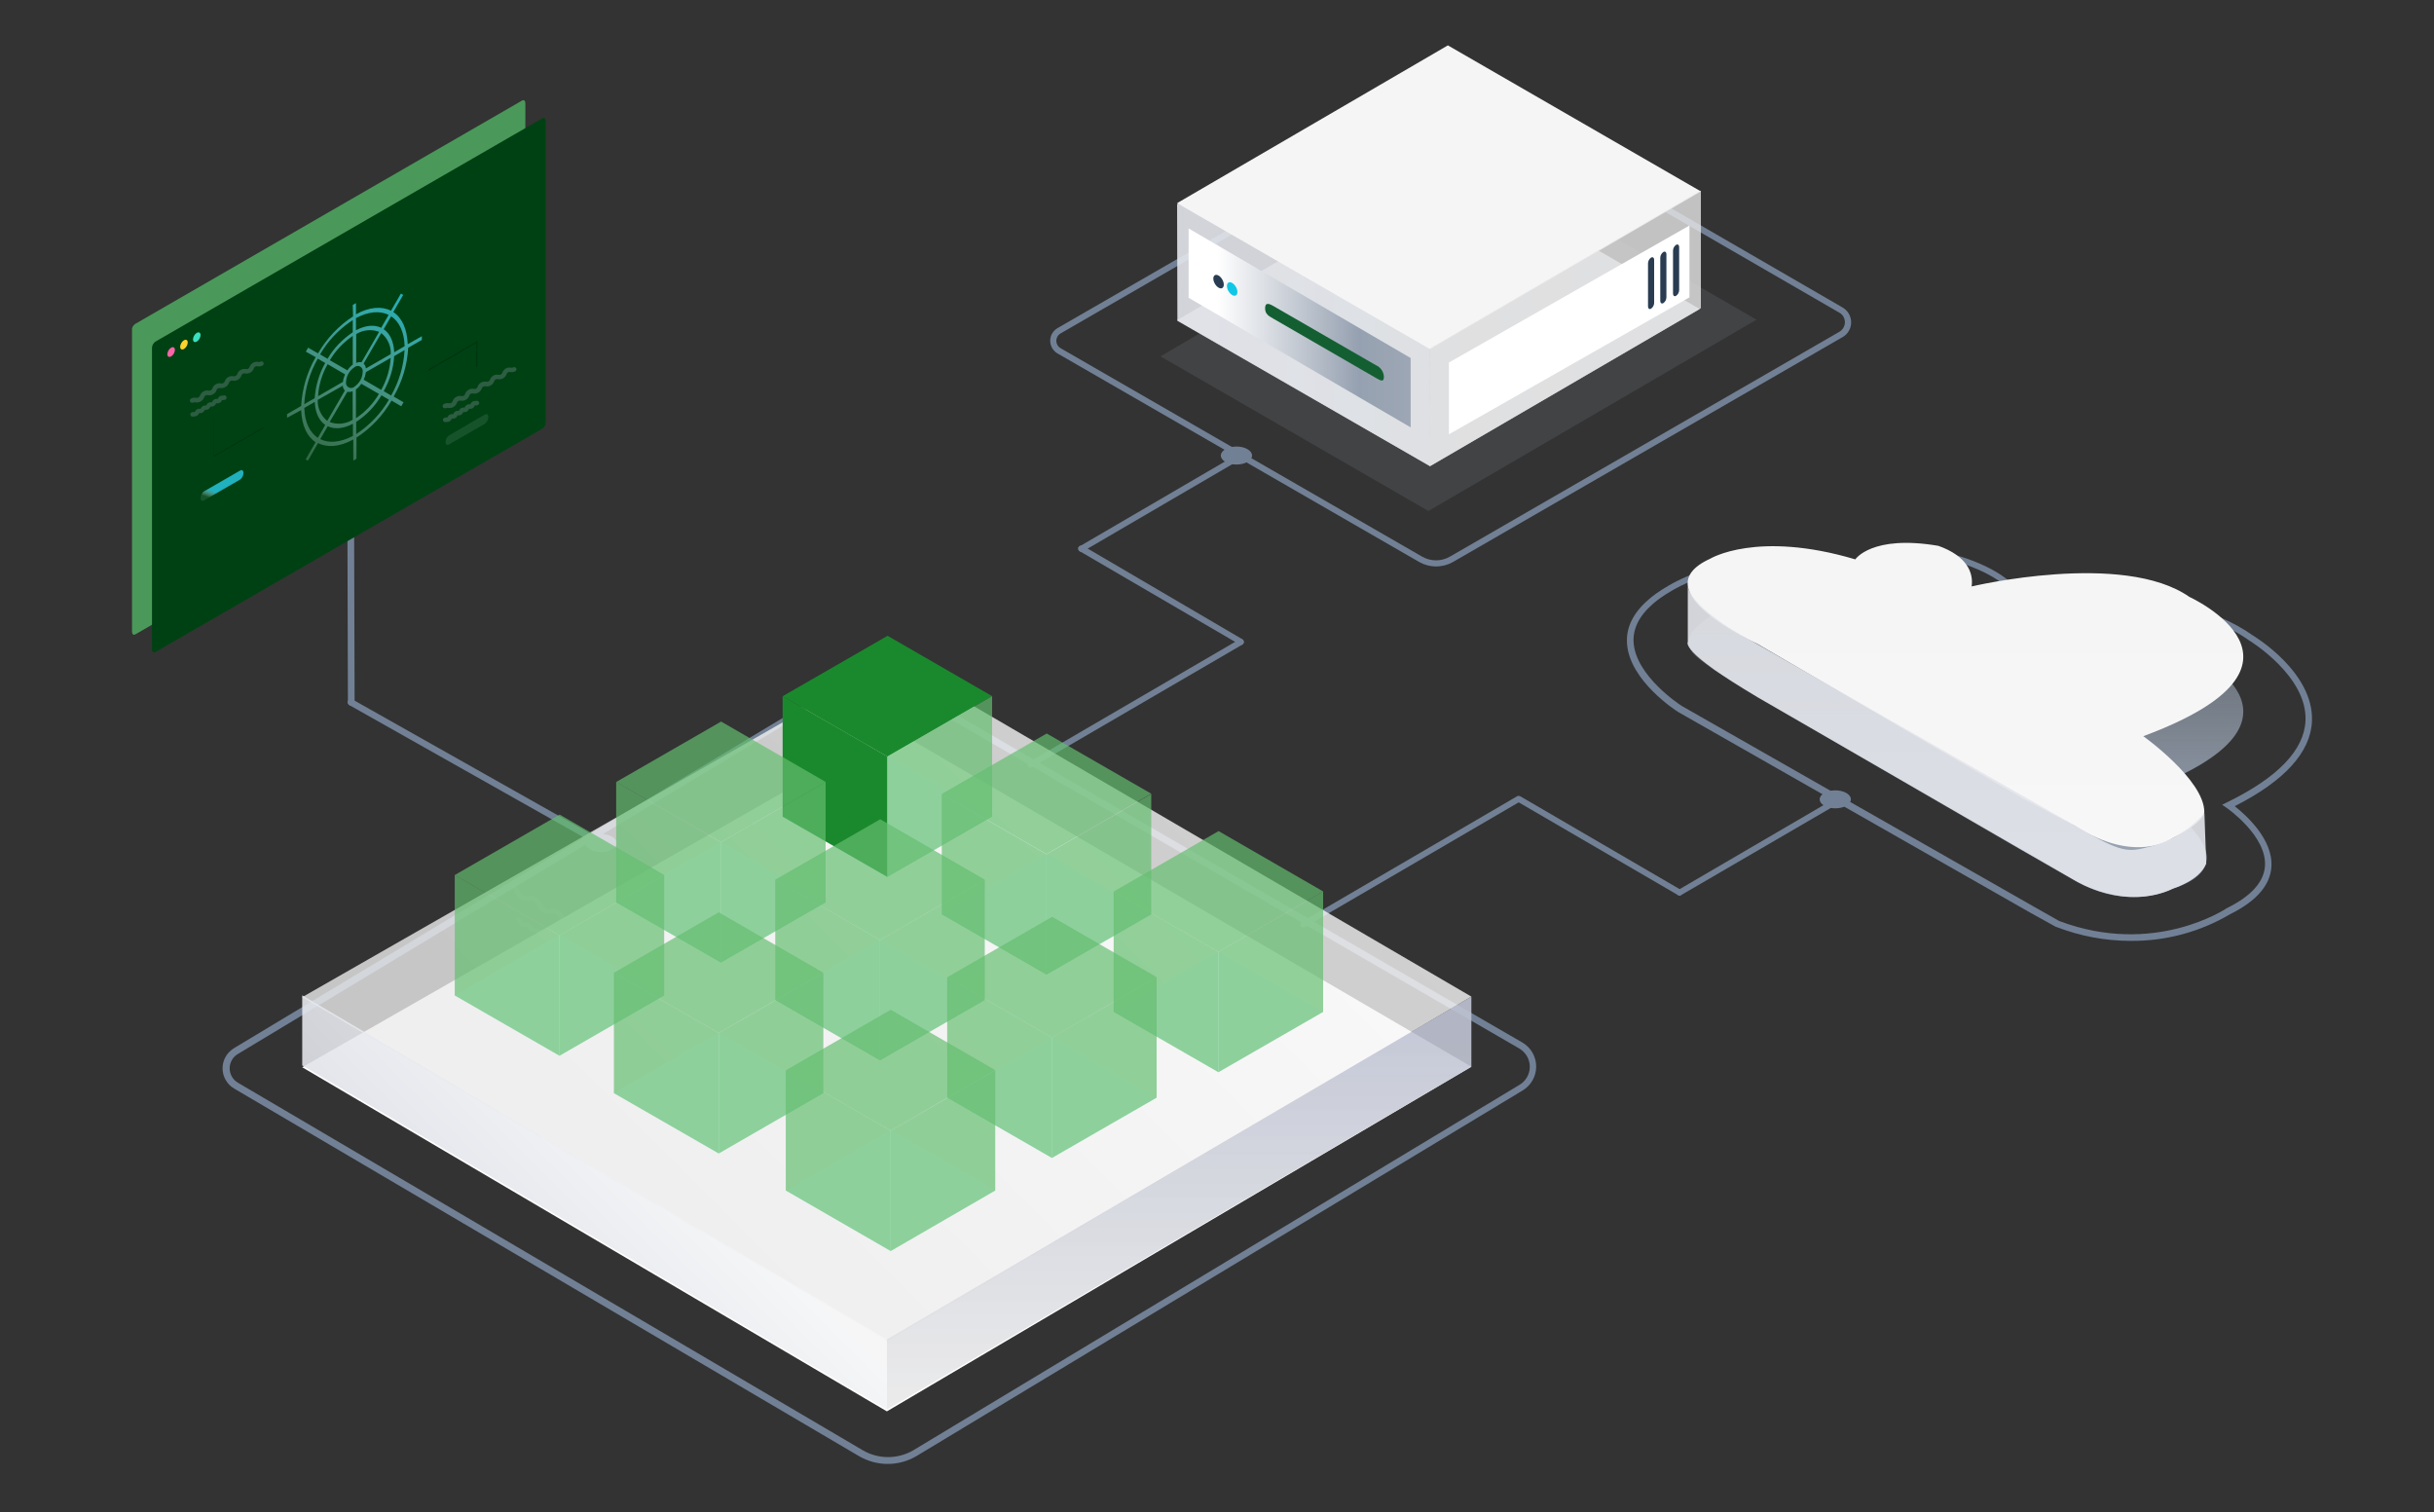 <?xml version="1.0" encoding="UTF-8" standalone="no"?>
<svg xmlns="http://www.w3.org/2000/svg" xmlns:xlink="http://www.w3.org/1999/xlink" xmlns:serif="http://www.serif.com/" width="100%" height="100%" viewBox="0 0 552 343" version="1.1" xml:space="preserve" style="fill-rule:evenodd;clip-rule:evenodd;stroke-linejoin:round;stroke-miterlimit:2;">
  <rect x="0" y="0" width="552" height="343" fill="#333333" stroke="none"/>
  <g>
    <path d="M201.32,332c-2.268,-0.006 -4.495,-0.606 -6.46,-1.74l-141.69,-83.35c-1.664,-0.943 -2.697,-2.715 -2.697,-4.628c0,-0.923 0.241,-1.83 0.697,-2.632c0.48,-0.83 1.17,-1.52 2,-2l135.25,-81.39c5.691,-3.276 12.719,-3.276 18.41,0l138.42,80.17c1.941,1.128 3.138,3.21 3.138,5.455c0,2.245 -1.197,4.327 -3.138,5.455l-137.46,82.91c-1.965,1.143 -4.197,1.746 -6.47,1.75Zm-3.7,-176.65c-2.975,-0.005 -5.899,0.771 -8.48,2.25l-135.14,81.4c-0.59,0.327 -1.079,0.812 -1.41,1.4c-0.329,0.573 -0.503,1.223 -0.503,1.883c0,1.359 0.732,2.616 1.913,3.287l141.7,83.35c3.522,2.038 7.878,2.038 11.4,-0l137.43,-82.85c1.488,-0.847 2.409,-2.433 2.409,-4.145c0,-0.837 -0.22,-1.66 -0.639,-2.385c-0.425,-0.735 -1.035,-1.345 -1.77,-1.77l-138.46,-80.14c-2.568,-1.488 -5.482,-2.277 -8.45,-2.29l-0,0.01Z" style="fill:#718095;fill-rule:nonzero;"></path>
    <ellipse cx="136.3" cy="191.18" rx="3.54" ry="2.04" style="fill:#718095;"></ellipse>
    <ellipse cx="280.41" cy="103.31" rx="3.54" ry="2.04" style="fill:#718095;"></ellipse>
    <ellipse cx="416.22" cy="181.28" rx="3.54" ry="2.04" style="fill:#718095;"></ellipse>
    <path d="M136.3,192c-0.13,-0.002 -0.257,-0.037 -0.37,-0.1l-56.72,-32c-0.34,-0.206 -0.463,-0.647 -0.28,-1c0.2,-0.349 0.648,-0.474 1,-0.28l56.72,32c0.344,0.203 0.469,0.648 0.28,1c-0.134,0.222 -0.37,0.365 -0.63,0.38Z" style="fill:#718095;fill-rule:nonzero;"></path>
    <path d="M79,159.67c-0.059,-0.115 -0.093,-0.241 -0.1,-0.37l-0.11,-41.6c0,-0.417 0.343,-0.76 0.76,-0.76c0.417,0 0.76,0.343 0.76,0.76l0.11,41.59c-0,0.411 -0.339,0.75 -0.75,0.75c-0.273,0.006 -0.53,-0.135 -0.67,-0.37Z" style="fill:#718095;fill-rule:nonzero;"></path>
    <path d="M483.14,213.38c-5.711,-0.015 -11.371,-1.076 -16.7,-3.13l-0.1,0l-5.69,-3.15l-80.06,-45.63c-0.45,-0.28 -10.95,-7 -11.6,-15.42c-0.28,-3.64 1.34,-7 4.8,-10c0.13,-0.13 16,-14.93 45,-6.32c2.08,-1.21 14.26,-7.71 27.4,-3c8.16,2.92 12.61,6.77 12.71,10.93c5.64,-1.16 34.14,-6.19 51.91,6.38c0.52,0.31 14,8.47 13.51,19.53c-0.29,7 -6.18,13.51 -17.51,19.26c2.51,2 8.76,7.52 8.31,13.81c-0.29,4.15 -3.44,7.75 -9.36,10.69c-6.848,4.038 -14.67,6.131 -22.62,6.05Zm-16.14,-4.51c21.56,8.14 37.82,-2.78 38,-2.9l0.1,-0.05c5.43,-2.7 8.31,-5.89 8.56,-9.48c0.49,-6.84 -8.56,-13.14 -8.66,-13.21l-1.06,-0.72l1.16,-0.57c11.5,-5.62 17.48,-11.85 17.76,-18.52c0.43,-10.16 -12.7,-18.13 -12.83,-18.21c-19.18,-13.57 -51.4,-6.05 -51.73,-6l-1.08,0.26l0.17,-1.1c0.56,-3.72 -3.69,-7.5 -11.67,-10.35c-13.45,-4.81 -26.26,3 -26.39,3l-0.29,0.18l-0.32,-0.1c-28.35,-8.54 -43.76,5.75 -43.92,5.9c-3.11,2.72 -4.55,5.68 -4.31,8.82c0.58,7.54 10.47,14 10.88,14.26l80,45.6l5.63,3.19Z" style="fill:#718095;fill-rule:nonzero;"></path>
    <path d="M325.7,128.21c-1.3,-0.002 -2.576,-0.347 -3.7,-1l-82,-47.27c-0.958,-0.526 -1.556,-1.536 -1.556,-2.629c0,-0.543 0.147,-1.075 0.426,-1.541c0.27,-0.47 0.66,-0.86 1.13,-1.13l87.77,-50.64c3.269,-1.878 7.301,-1.878 10.57,-0l79.43,46c1.114,0.647 1.801,1.842 1.801,3.13c0,1.288 -0.687,2.483 -1.801,3.13l-88.35,51c-1.136,0.636 -2.418,0.964 -3.72,0.95Zm7.35,-104.78c-1.708,-0.006 -3.389,0.439 -4.87,1.29l-87.77,50.68c-0.34,0.19 -0.62,0.47 -0.81,0.81c-0.202,0.336 -0.309,0.721 -0.309,1.113c0,0.783 0.425,1.506 1.109,1.887l82,47.28c2.02,1.169 4.52,1.169 6.54,0l88.39,-50.99c1.3,-0.756 1.751,-2.447 1,-3.75c-0.243,-0.413 -0.587,-0.757 -1,-1l-79.43,-46c-1.473,-0.858 -3.146,-1.313 -4.85,-1.32Z" style="fill:#718095;fill-rule:nonzero;"></path>
    <path d="M325.7,128.46c-1.342,0.007 -2.663,-0.338 -3.83,-1l-82.05,-47.31c-1.568,-0.901 -2.118,-2.931 -1.22,-4.5c0.297,-0.505 0.717,-0.928 1.22,-1.23l87.82,-50.67c3.347,-1.918 7.473,-1.918 10.82,0l79.44,46c1.83,1.071 2.461,3.454 1.4,5.29c-0.333,0.583 -0.817,1.067 -1.4,1.4l-88.36,51c-1.169,0.67 -2.493,1.021 -3.84,1.02Zm7.35,-105.65c-1.811,-0.001 -3.591,0.475 -5.16,1.38l-87.82,50.67c-0.413,0.243 -0.757,0.587 -1,1c-0.776,1.325 -0.324,3.053 1,3.83l82.05,47.31c2.221,1.259 4.949,1.259 7.17,0l88.36,-51c1.033,-0.603 1.67,-1.714 1.67,-2.91c0,-1.196 -0.637,-2.307 -1.67,-2.91l-79.44,-46c-1.569,-0.903 -3.35,-1.375 -5.16,-1.37Zm-7.33,104.77c-1.194,0.003 -2.367,-0.311 -3.4,-0.91l-82,-47.28c-0.559,-0.318 -0.967,-0.848 -1.13,-1.47c-0.163,-0.618 -0.076,-1.275 0.24,-1.83c0.212,-0.377 0.523,-0.688 0.9,-0.9l87.73,-50.69c1.523,-0.867 3.247,-1.322 5,-1.32c1.757,-0.005 3.484,0.462 5,1.35l79.44,46c0.46,0.264 0.841,0.647 1.1,1.11c0.817,1.424 0.321,3.268 -1.1,4.09l-88.34,51c-1.051,0.584 -2.238,0.877 -3.44,0.85Zm7.28,-103.9c-1.66,-0.003 -3.292,0.431 -4.73,1.26l-87.74,50.68c-0.295,0.17 -0.54,0.415 -0.71,0.71c-0.26,0.44 -0.329,0.968 -0.19,1.46c0.129,0.493 0.449,0.914 0.89,1.17l82,47.28c1.949,1.118 4.351,1.118 6.3,0l88.34,-51c1.181,-0.684 1.595,-2.214 0.92,-3.4c-0.216,-0.386 -0.534,-0.704 -0.92,-0.92l-79.39,-45.92c-1.433,-0.835 -3.062,-1.276 -4.72,-1.28l-0.05,-0.04Z" style="fill:#718095;fill-rule:nonzero;"></path>
    <path d="M245.2,124.89c-0,0 -0.001,0 -0.001,0c-0.236,0 -0.43,-0.194 -0.43,-0.43c0,-0.152 0.08,-0.293 0.211,-0.37l36.24,-21.15c0.22,-0.09 0.475,0.013 0.57,0.23c0.083,0.182 0.029,0.399 -0.13,0.52l-36.24,21.16c-0.067,0.036 -0.144,0.05 -0.22,0.04Z" style="fill:#718095;fill-rule:nonzero;"></path>
    <path d="M245.23,125.14c-0.373,-0 -0.679,-0.307 -0.679,-0.68c-0,-0.23 0.116,-0.445 0.309,-0.57l36.24,-21.15c0.094,-0.045 0.196,-0.069 0.3,-0.069c0.272,0 0.519,0.161 0.63,0.409c0.129,0.288 0.041,0.63 -0.21,0.82l-36.27,21.17c-0.098,0.053 -0.209,0.077 -0.32,0.07Zm-0.16,-0.81c-0.044,0.067 -0.044,0.153 -0,0.22c0.034,0.055 0.095,0.089 0.16,0.09c0.022,0.012 0.048,0.012 0.07,0l36.25,-21.15c0.042,-0.064 0.042,-0.146 -0,-0.21c-0.017,-0.046 -0.054,-0.083 -0.1,-0.1c-0.044,-0.02 -0.096,-0.02 -0.14,0l-36.24,21.15Z" style="fill:#718095;fill-rule:nonzero;"></path>
    <path d="M233.65,173.86c-0.155,0.002 -0.299,-0.078 -0.38,-0.21c-0.038,-0.066 -0.058,-0.14 -0.058,-0.216c-0,-0.155 0.083,-0.298 0.218,-0.374l47.77,-27.88c0.061,-0.03 0.128,-0.046 0.196,-0.046c0.241,0 0.44,0.199 0.44,0.44c-0,0.147 -0.074,0.284 -0.196,0.366l-47.77,27.88c-0.067,0.036 -0.144,0.05 -0.22,0.04Z" style="fill:#718095;fill-rule:nonzero;"></path>
    <path d="M233.67,174.11c-0.24,-0.001 -0.462,-0.131 -0.58,-0.34c-0.098,-0.155 -0.123,-0.345 -0.07,-0.52c0.045,-0.172 0.156,-0.32 0.31,-0.41l47.75,-27.84c0.091,-0.042 0.191,-0.063 0.291,-0.063c0.276,-0 0.526,0.162 0.639,0.413c0.122,0.287 0.03,0.623 -0.22,0.81l-47.79,27.84c-0.097,0.067 -0.212,0.105 -0.33,0.11Zm-0.09,-0.86l-0.05,-0c-0.028,0.028 -0.049,0.062 -0.06,0.1c-0.005,0.016 -0.007,0.033 -0.007,0.05c-0,0.099 0.081,0.18 0.18,0.18c0.002,0 0.005,0 0.007,-0c0.025,0.014 0.055,0.014 0.08,-0l47.77,-27.88c0.042,-0.064 0.042,-0.146 0,-0.21c-0.045,-0.092 -0.154,-0.136 -0.25,-0.1l-47.67,27.86Z" style="fill:#718095;fill-rule:nonzero;"></path>
    <path d="M244.82,124.65c-0.04,-0.067 -0.061,-0.143 -0.061,-0.221c-0,-0.236 0.194,-0.43 0.43,-0.43c0.078,-0 0.154,0.021 0.221,0.061l36.26,21.12c0.191,0.148 0.232,0.424 0.09,0.62c-0.125,0.153 -0.335,0.21 -0.52,0.14l-36.24,-21.13c-0.077,-0.03 -0.141,-0.087 -0.18,-0.16Z" style="fill:#718095;fill-rule:nonzero;"></path>
    <path d="M281.41,146.22c-0.092,-0.001 -0.184,-0.018 -0.27,-0.05l-36.29,-21.17c-0.112,-0.059 -0.2,-0.154 -0.25,-0.27c-0.116,-0.208 -0.116,-0.462 -0,-0.67c0.096,-0.155 0.245,-0.269 0.42,-0.32c0.146,-0.05 0.304,-0.05 0.45,0l0.06,0l36.27,21.26c0.188,0.128 0.301,0.342 0.301,0.57c-0,0.156 -0.053,0.308 -0.151,0.43c-0.135,0.154 -0.336,0.236 -0.54,0.22Zm-36.22,-22c-0.047,0.008 -0.088,0.037 -0.11,0.08c-0.04,0.053 -0.04,0.127 0,0.18c0.04,0.053 0,0 0.06,0l36.26,21.13c0.074,0.017 0.152,-0.01 0.2,-0.07c0.07,-0.076 0.07,-0.194 0,-0.27l-36.24,-21.11l-0.17,0.06Z" style="fill:#718095;fill-rule:nonzero;"></path>
    <path d="M380.9,202.86c-0.155,0.003 -0.298,-0.083 -0.37,-0.22c-0.115,-0.204 -0.049,-0.466 0.15,-0.59l36.24,-21.15c0.054,-0.024 0.113,-0.036 0.172,-0.036c0.174,-0 0.332,0.105 0.398,0.266c0.077,0.184 0.019,0.399 -0.14,0.52l-36.23,21.15c-0.066,0.041 -0.142,0.062 -0.22,0.06Z" style="fill:#718095;fill-rule:nonzero;"></path>
    <path d="M380.93,203.11c-0.24,-0.001 -0.462,-0.131 -0.58,-0.34c-0.175,-0.316 -0.079,-0.718 0.22,-0.92l36.24,-21.16c0.176,-0.075 0.374,-0.075 0.55,0c0.173,0.065 0.311,0.199 0.38,0.37c0.122,0.289 0.035,0.625 -0.21,0.82l-36.28,21.12c-0.094,0.066 -0.205,0.104 -0.32,0.11Zm-0.16,-0.81c-0.05,0.065 -0.05,0.155 -0,0.22c0.036,0.054 0.095,0.088 0.16,0.09l0.07,-0l36.25,-21.16c0.043,-0.059 0.043,-0.141 -0,-0.2c-0.017,-0.046 -0.054,-0.083 -0.1,-0.1c-0.044,-0.02 -0.096,-0.02 -0.14,-0l-36.24,21.15Z" style="fill:#718095;fill-rule:nonzero;"></path>
    <path d="M295.58,210.08c-0.152,-0.009 -0.29,-0.091 -0.37,-0.22c-0.038,-0.066 -0.058,-0.14 -0.058,-0.216c-0,-0.155 0.083,-0.298 0.218,-0.374l48.89,-28.52c0.051,-0.02 0.106,-0.031 0.162,-0.031c0.241,0 0.44,0.199 0.44,0.44c-0,0.132 -0.06,0.257 -0.162,0.341l-48.89,28.5c-0.068,0.047 -0.148,0.074 -0.23,0.08Z" style="fill:#718095;fill-rule:nonzero;"></path>
    <path d="M295.61,210.33c-0.245,-0.004 -0.473,-0.127 -0.61,-0.33c-0.175,-0.316 -0.079,-0.718 0.22,-0.92l48.88,-28.52c0.093,-0.044 0.194,-0.067 0.296,-0.067c0.275,0 0.525,0.164 0.634,0.417c0.129,0.288 0.041,0.63 -0.21,0.82l-48.92,28.54c-0.091,0.04 -0.19,0.061 -0.29,0.06Zm-0.12,-0.84c-0.054,0.03 -0.087,0.087 -0.087,0.148c0,0.033 0.009,0.065 0.027,0.092c0.03,0.061 0.092,0.1 0.16,0.1c0.068,0 0,0 0.08,0l48.89,-28.53c0.043,-0.059 0.043,-0.141 0,-0.2c-0.027,-0.069 -0.094,-0.115 -0.168,-0.115c-0.025,-0 -0.049,0.005 -0.072,0.015l-48.83,28.49Z" style="fill:#718095;fill-rule:nonzero;"></path>
    <path d="M344.3,181.52c-0.069,-0.135 -0.069,-0.295 0,-0.43c0.124,-0.199 0.386,-0.265 0.59,-0.15l36.26,21.12c0.109,0.083 0.173,0.213 0.173,0.35c-0,0.098 -0.033,0.193 -0.093,0.27c-0.121,0.159 -0.338,0.213 -0.52,0.13l-36.26,-21.12c-0.064,-0.043 -0.116,-0.101 -0.15,-0.17Z" style="fill:#718095;fill-rule:nonzero;"></path>
    <path d="M380.89,203.1c-0.093,-0.001 -0.185,-0.021 -0.27,-0.06l-36.29,-21.13c-0.105,-0.067 -0.191,-0.16 -0.25,-0.27c-0.116,-0.208 -0.116,-0.462 0,-0.67c0.121,-0.211 0.346,-0.341 0.59,-0.341c0.119,-0 0.237,0.031 0.34,0.091l36.23,21.11c0.192,0.128 0.307,0.344 0.307,0.574c0,0.154 -0.052,0.305 -0.147,0.426c-0.125,0.157 -0.31,0.255 -0.51,0.27Zm-36.21,-22c-0.066,-0.004 -0.129,0.031 -0.16,0.09c-0.03,0.056 -0.03,0.124 0,0.18l0.05,0.05l36.26,21.13c0.074,0.014 0.151,-0.012 0.2,-0.07c0.07,-0.076 0.07,-0.194 0,-0.27l-36.26,-21.12l-0.09,0.01Z" style="fill:#718095;fill-rule:nonzero;"></path>
  </g>
  <g opacity="0.5">
    <g opacity="0.6">
      <g>
        <path d="M143.3,218.53c-0.088,-0.003 -0.173,-0.027 -0.25,-0.07c-0.559,-0.318 -0.983,-0.831 -1.19,-1.44c-0.259,-0.843 -1.144,-1.343 -2,-1.13c-0.627,0.128 -1.28,0.018 -1.83,-0.31c-0.561,-0.316 -0.985,-0.829 -1.19,-1.44c-0.109,-0.422 -0.383,-0.783 -0.76,-1c-0.366,-0.212 -0.799,-0.276 -1.21,-0.18c-1.289,0.254 -2.58,-0.495 -3,-1.74c-0.263,-0.841 -1.142,-1.342 -2,-1.14c-0.627,0.128 -1.28,0.018 -1.83,-0.31c-0.553,-0.318 -0.973,-0.827 -1.18,-1.43c-0.117,-0.421 -0.393,-0.779 -0.77,-1c-0.364,-0.216 -0.799,-0.28 -1.21,-0.18c-0.626,0.128 -1.278,0.021 -1.83,-0.3c-0.566,-0.315 -0.991,-0.834 -1.19,-1.45c-0.112,-0.42 -0.385,-0.78 -0.76,-1c-0.363,-0.22 -0.799,-0.285 -1.21,-0.18c-1.288,0.23 -2.566,-0.515 -3,-1.75c-0.105,-0.423 -0.38,-0.785 -0.76,-1c-0.154,-0.087 -0.25,-0.25 -0.25,-0.427c-0,-0.089 0.024,-0.177 0.07,-0.253c0.138,-0.234 0.44,-0.318 0.68,-0.19c0.563,0.318 0.988,0.836 1.19,1.45c0.103,0.424 0.379,0.787 0.76,1c0.366,0.221 0.806,0.285 1.22,0.18c0.63,-0.13 1.287,-0.019 1.84,0.31c0.555,0.321 0.975,0.833 1.18,1.44c0.114,0.422 0.391,0.782 0.77,1c0.36,0.216 0.792,0.281 1.2,0.18c0.629,-0.128 1.284,-0.021 1.84,0.3c0.557,0.321 0.98,0.833 1.19,1.44c0.251,0.85 1.141,1.358 2,1.14c0.627,-0.123 1.278,-0.013 1.83,0.31c0.564,0.312 0.99,0.827 1.19,1.44c0.259,0.843 1.144,1.343 2,1.13c0.627,-0.129 1.28,-0.019 1.83,0.31c0.561,0.316 0.985,0.829 1.19,1.44c0.109,0.422 0.383,0.783 0.76,1c0.362,0.211 0.792,0.276 1.2,0.18c0.629,-0.129 1.284,-0.022 1.84,0.3c0.557,0.321 0.98,0.833 1.19,1.44c0.103,0.424 0.379,0.787 0.76,1c0.236,0.142 0.317,0.451 0.18,0.69c-0.101,0.17 -0.294,0.264 -0.49,0.24Z" style="fill:url(#_Linear1);fill-rule:nonzero;"></path>
      </g>
      <g>
        <path d="M129.7,216.59c-0.085,0.002 -0.169,-0.023 -0.24,-0.07c-0.318,-0.175 -0.558,-0.465 -0.67,-0.81c-0.029,-0.123 -0.104,-0.231 -0.21,-0.3c-0.119,-0.048 -0.251,-0.048 -0.37,0c-0.728,0.136 -1.452,-0.295 -1.68,-1c-0.07,-0.16 -0.09,-0.22 -0.22,-0.3c-0.124,-0.054 -0.266,-0.054 -0.39,0c-0.345,0.061 -0.701,-0.006 -1,-0.19c-0.3,-0.173 -0.524,-0.451 -0.63,-0.78c-0.07,-0.17 -0.1,-0.24 -0.24,-0.32c-0.118,-0.053 -0.252,-0.053 -0.37,0c-0.344,0.059 -0.698,-0.005 -1,-0.18c-0.32,-0.175 -0.563,-0.465 -0.68,-0.81c-0.06,-0.16 -0.08,-0.22 -0.2,-0.3c-0.124,-0.054 -0.266,-0.054 -0.39,0c-0.345,0.06 -0.701,-0.008 -1,-0.19c-0.294,-0.179 -0.516,-0.455 -0.63,-0.78c-0.033,-0.132 -0.115,-0.247 -0.23,-0.32c-0.124,-0.054 -0.266,-0.054 -0.39,0c-0.346,0.055 -0.701,-0.016 -1,-0.2c-0.295,-0.181 -0.52,-0.456 -0.64,-0.78c-0.027,-0.135 -0.111,-0.251 -0.23,-0.32c-0.169,-0.085 -0.276,-0.258 -0.276,-0.447c0,-0.274 0.226,-0.5 0.5,-0.5c0.106,0 0.21,0.034 0.296,0.097c0.295,0.181 0.52,0.456 0.64,0.78c0.033,0.132 0.115,0.247 0.23,0.32c0.12,0.08 0.19,0.08 0.39,0.05c0.345,-0.061 0.701,0.006 1,0.19c0.302,0.179 0.533,0.459 0.65,0.79c0.035,0.129 0.117,0.239 0.23,0.31c0.11,0.07 0.18,0.07 0.38,0c0.345,-0.056 0.699,0.011 1,0.19c0.296,0.177 0.519,0.453 0.63,0.78c0.025,0.133 0.11,0.248 0.23,0.31c0.123,0.076 0.273,0.095 0.41,0.05c0.345,-0.058 0.7,0.01 1,0.19c0.295,0.181 0.52,0.456 0.64,0.78c0.033,0.132 0.115,0.247 0.23,0.32c0.121,0.055 0.259,0.055 0.38,0c0.345,-0.053 0.698,0.014 1,0.19c0.295,0.171 0.516,0.445 0.62,0.77c0.035,0.134 0.121,0.249 0.24,0.32c0.128,0.051 0.272,0.051 0.4,0c0.344,-0.07 0.702,-0.006 1,0.18c0.299,0.173 0.524,0.451 0.63,0.78c0.07,0.17 0.09,0.23 0.23,0.31c0.24,0.139 0.325,0.448 0.19,0.69c-0.106,0.144 -0.282,0.221 -0.46,0.2Z" style="fill:url(#_Linear2);fill-rule:nonzero;"></path>
      </g>
    </g>
  </g>
  <path d="M398.57,158.12l-9.56,-6c-5.33,-4 -10.28,-6.28 -0.83,-12.6c0,0 10.25,-6.87 32.58,-0.22c0,0 3.7,-5.66 18.84,-3.07c6.45,2.28 8,6.08 7.54,9.21c0,0 34.35,-8.15 49.4,2.37c0,0 33.49,15.26 -10.47,31.59c0,0 27.26,15.3 6.7,22.14c0,0 -9.71,5.3 -22.19,-1.82l-12,-6.86c0,0 -60.03,-34.8 -60.01,-34.74Z" style="fill:url(#_Linear3);fill-rule:nonzero;"></path>
  <path d="M398.54,146c0,0 -26.68,-12 -10.71,-19.28c0,0 10.6,-6.5 32.93,0.14c0,0 3.7,-5.65 18.84,-3.07c6.45,2.29 8,6.09 7.54,9.21c0,0 34.35,-8.15 49.4,2.38c0,0 33.49,15.26 -10.47,31.58c0,-0 13.84,9.87 13.84,17.2c0,1.28 -2.5,3.69 -7.11,5.83c0,-0 -8.15,6.31 -22.22,-2.7l-11.72,-6.14l-60.32,-35.15Z" style="fill:url(#_Linear4);fill-rule:nonzero;"></path>
  <path d="M323.95,115.89l-60.77,-35.08l74.42,-43.39l60.76,35.08l-74.41,43.39Z" style="fill:url(#_Linear5);fill-rule:nonzero;"></path>
  <path d="M324.33,105.72l-57.38,-33.12l61.16,-35.65l57.38,33.14l-61.16,35.63Z" style="fill:url(#_Linear6);fill-rule:nonzero;"></path>
  <path d="M324.35,105.75l-57.33,-32.99l-0.07,-26.5l1.21,-0.32l56.16,32.73l0.03,27.08Z" style="fill:url(#_Linear7);fill-rule:nonzero;"></path>
  <path d="M324.33,79.19l-57.38,-33.12l61.41,-35.78l57.38,33.12l-61.41,35.78Z" style="fill:url(#_Linear8);fill-rule:nonzero;"></path>
  <path d="M319.92,96.92l-50.36,-29.39l0,-15.72l50.35,29.38l0.01,15.73Z" style="fill:url(#_Linear9);fill-rule:nonzero;"></path>
  <path d="M312,85.69l-23.25,-13.44c-1,-0.58 -1.84,-1 -1.84,-2.34c0,-1.35 0.83,-1.11 1.84,-0.53l23.25,13.42c1.085,0.449 1.81,1.496 1.85,2.67c0,1.34 -0.85,0.79 -1.85,0.22Z" style="fill:#145f32;fill-rule:nonzero;"></path>
  <path d="M275.515,62.409c0.463,-0.267 1.216,0.167 1.68,0.97c0.463,0.803 0.463,1.673 -0,1.94c-0.464,0.268 -1.217,-0.167 -1.68,-0.97c-0.464,-0.803 -0.464,-1.672 -0,-1.94Z" style="fill:#293c51;"></path>
  <path d="M278.602,64.084c0.464,-0.267 1.217,0.167 1.68,0.97c0.464,0.803 0.464,1.673 0,1.94c-0.463,0.268 -1.216,-0.167 -1.68,-0.97c-0.464,-0.803 -0.463,-1.672 0,-1.94Z" style="fill:#11c7e6;"></path>
  <path d="M324.31,105.71l61.43,-35.82l0,-26.69l-61.42,35.79l-0.01,26.72Z" style="fill:url(#_Linear10);fill-rule:nonzero;"></path>
  <path d="M328.59,98.5l54.56,-31.07l-0,-16.29l-54.56,31.08l-0,16.28Z" style="fill:url(#_Linear11);fill-rule:nonzero;"></path>
  <path d="M377.23,68.74c-0.38,0.22 -0.7,0 -0.7,-0.51l0,-9.79c0.014,-0.517 0.274,-0.997 0.7,-1.29c0.36,-0.21 0.69,0 0.69,0.51l0,9.78c-0.009,0.518 -0.265,1.002 -0.69,1.3Z" style="fill:#293c51;fill-rule:nonzero;"></path>
  <path d="M380.11,67.09c-0.38,0.22 -0.69,0 -0.69,-0.52l0,-9.73c0.007,-0.522 0.264,-1.009 0.69,-1.31c0.38,-0.21 0.7,0 0.7,0.49l0,9.75c0.001,0.529 -0.262,1.024 -0.7,1.32Z" style="fill:#293c51;fill-rule:nonzero;"></path>
  <path d="M374.44,70c-0.37,0.22 -0.69,0 -0.69,-0.51l0,-9.77c0.012,-0.518 0.268,-1 0.69,-1.3c0.37,-0.21 0.7,0 0.7,0.53l0,9.77c-0.017,0.513 -0.277,0.989 -0.7,1.28Z" style="fill:#293c51;fill-rule:nonzero;"></path>
  <path d="M201.13,320.08l132.56,-78.16l-131.12,-76.55l-134.03,76.67l132.59,78.04Z" style="fill:url(#_Linear12);fill-rule:nonzero;"></path>
  <path d="M201.13,304.19l132.56,-78.17l-131.12,-76.54l-134.03,76.66l132.59,78.05Z" style="fill:url(#_Linear13);fill-rule:nonzero;"></path>
  <path d="M68.54,225.73l0,15.89l132.59,78.05l0,-15.9l-132.59,-78.04Z" style="fill:url(#_Linear14);fill-rule:nonzero;"></path>
  <path d="M177.49,185.22l23.8,-13.71l23.71,13.7l-23.76,13.7l-23.75,-13.69Z" style="fill:#e7f9fc;fill-rule:nonzero;"></path>
  <path d="M177.49,157.9l23.8,-13.71l23.71,13.69l-23.76,13.71l-23.75,-13.69Z" style="fill:#1a892d;fill-rule:nonzero;"></path>
  <path d="M177.49,185.21l0,-27.32l23.76,13.68l0,27.32l-23.76,-13.68Z" style="fill:#1a892d;fill-rule:nonzero;"></path>
  <path d="M225,185.21l0,-27.32l-23.76,13.68l0,27.32l23.76,-13.68Z" style="fill:#64be70;fill-opacity:0.69;fill-rule:nonzero;"></path>
  <path d="M139.74,204.67l23.8,-13.67l23.71,13.7l-23.75,13.65l-23.76,-13.68Z" style="fill:#e7f9fc;fill-rule:nonzero;"></path>
  <path d="M139.74,177.35l23.8,-13.71l23.71,13.69l-23.75,13.67l-23.76,-13.65Z" style="fill:#64be70;fill-opacity:0.69;fill-rule:nonzero;"></path>
  <path d="M139.74,204.66l0,-27.32l23.76,13.66l0,27.32l-23.76,-13.66Z" style="fill:#64be70;fill-opacity:0.69;fill-rule:nonzero;"></path>
  <path d="M187.24,204.66l0,-27.32l-23.76,13.66l-0,27.32l23.76,-13.66Z" style="fill:#64be70;fill-opacity:0.69;fill-rule:nonzero;"></path>
  <path d="M103.13,225.77l23.8,-13.71l23.71,13.7l-23.75,13.7l-23.76,-13.69Z" style="fill:#e7f9fc;fill-rule:nonzero;"></path>
  <path d="M103.13,198.45l23.8,-13.71l23.71,13.69l-23.75,13.71l-23.76,-13.69Z" style="fill:#64be70;fill-opacity:0.69;fill-rule:nonzero;"></path>
  <path d="M103.13,225.76l0,-27.32l23.76,13.68l0,27.32l-23.76,-13.68Z" style="fill:#64be70;fill-opacity:0.69;fill-rule:nonzero;"></path>
  <path d="M150.63,225.76l0,-27.32l-23.75,13.68l0,27.32l23.75,-13.68Z" style="fill:#64be70;fill-opacity:0.69;fill-rule:nonzero;"></path>
  <path d="M213.58,207.38l23.8,-13.71l23.71,13.7l-23.75,13.69l-23.76,-13.68Z" style="fill:#e7f9fc;fill-rule:nonzero;"></path>
  <path d="M213.58,180.06l23.8,-13.71l23.71,13.65l-23.75,13.7l-23.76,-13.64Z" style="fill:#64be70;fill-opacity:0.69;fill-rule:nonzero;"></path>
  <path d="M213.58,207.37l0,-27.32l23.76,13.68l0,27.32l-23.76,-13.68Z" style="fill:#64be70;fill-opacity:0.69;fill-rule:nonzero;"></path>
  <path d="M261.09,207.37l-0,-27.32l-23.76,13.68l-0,27.32l23.76,-13.68Z" style="fill:#64be70;fill-opacity:0.69;fill-rule:nonzero;"></path>
  <path d="M175.82,226.83l23.8,-13.71l23.72,13.69l-23.76,13.7l-23.76,-13.68Z" style="fill:#e7f9fc;fill-rule:nonzero;"></path>
  <path d="M175.82,199.51l23.8,-13.71l23.72,13.69l-23.76,13.7l-23.76,-13.68Z" style="fill:#64be70;fill-opacity:0.69;fill-rule:nonzero;"></path>
  <path d="M175.82,226.81l0,-27.32l23.76,13.69l0,27.32l-23.76,-13.69Z" style="fill:#64be70;fill-opacity:0.69;fill-rule:nonzero;"></path>
  <path d="M223.33,226.81l0,-27.32l-23.76,13.69l0,27.32l23.76,-13.69Z" style="fill:#64be70;fill-opacity:0.69;fill-rule:nonzero;"></path>
  <path d="M139.22,247.93l23.78,-13.71l23.71,13.7l-23.71,13.69l-23.78,-13.68Z" style="fill:#e7f9fc;fill-rule:nonzero;"></path>
  <path d="M139.22,220.61l23.78,-13.71l23.71,13.69l-23.71,13.7l-23.78,-13.68Z" style="fill:#64be70;fill-opacity:0.69;fill-rule:nonzero;"></path>
  <path d="M139.22,247.92l0,-27.32l23.78,13.68l0,27.32l-23.78,-13.68Z" style="fill:#64be70;fill-opacity:0.69;fill-rule:nonzero;"></path>
  <path d="M186.72,247.92l0,-27.32l-23.72,13.68l0,27.32l23.72,-13.68Z" style="fill:#64be70;fill-opacity:0.69;fill-rule:nonzero;"></path>
  <path d="M252.56,229.51l23.8,-13.71l23.72,13.69l-23.76,13.7l-23.76,-13.68Z" style="fill:#e7f9fc;fill-rule:nonzero;"></path>
  <path d="M252.56,202.19l23.8,-13.71l23.72,13.69l-23.76,13.7l-23.76,-13.68Z" style="fill:#64be70;fill-opacity:0.69;fill-rule:nonzero;"></path>
  <path d="M252.56,229.49l0,-27.32l23.76,13.69l0,27.31l-23.76,-13.68Z" style="fill:#64be70;fill-opacity:0.69;fill-rule:nonzero;"></path>
  <path d="M300.07,229.49l0,-27.32l-23.76,13.69l0,27.31l23.76,-13.68Z" style="fill:#64be70;fill-opacity:0.69;fill-rule:nonzero;"></path>
  <path d="M214.81,249l23.8,-13.71l23.71,13.7l-23.75,13.69l-23.76,-13.68Z" style="fill:#e7f9fc;fill-rule:nonzero;"></path>
  <path d="M214.81,221.63l23.8,-13.71l23.71,13.69l-23.75,13.71l-23.76,-13.69Z" style="fill:#64be70;fill-opacity:0.69;fill-rule:nonzero;"></path>
  <path d="M214.81,248.94l0,-27.32l23.76,13.68l0,27.32l-23.76,-13.68Z" style="fill:#64be70;fill-opacity:0.69;fill-rule:nonzero;"></path>
  <path d="M262.31,248.94l0,-27.32l-23.76,13.68l0,27.32l23.76,-13.68Z" style="fill:#64be70;fill-opacity:0.69;fill-rule:nonzero;"></path>
  <path d="M178.2,270.06l23.8,-13.71l23.71,13.65l-23.71,13.74l-23.8,-13.68Z" style="fill:#e7f9fc;fill-rule:nonzero;"></path>
  <path d="M178.2,242.74l23.8,-13.74l23.71,13.69l-23.71,13.73l-23.8,-13.68Z" style="fill:#64be70;fill-opacity:0.69;fill-rule:nonzero;"></path>
  <path d="M178.2,270l-0,-27.28l23.8,13.69l-0,27.32l-23.8,-13.73Z" style="fill:#64be70;fill-opacity:0.69;fill-rule:nonzero;"></path>
  <path d="M225.71,270l0,-27.28l-23.71,13.69l0,27.32l23.71,-13.73Z" style="fill:#64be70;fill-opacity:0.69;fill-rule:nonzero;"></path>
  <path d="M333.69,226.02l0,15.9l-132.56,77.75l0,-15.9l132.56,-77.75Z" style="fill:url(#_Linear15);fill-rule:nonzero;"></path>
  <path d="M118.46,93.19l-87.76,50.67c-0.41,0.24 -0.74,0 -0.76,-0.56l-0,-68.41c-0.015,-0.136 -0.015,-0.274 -0,-0.41c0.04,-0.131 0.09,-0.258 0.15,-0.38c0.061,-0.123 0.139,-0.237 0.23,-0.34c0.089,-0.109 0.193,-0.203 0.31,-0.28l87.76,-50.67c0.4,-0.23 0.73,-0 0.75,0.57l0,68.4c0,0.139 -0.02,0.277 -0.06,0.41c-0.032,0.135 -0.079,0.266 -0.14,0.39c-0.071,0.12 -0.151,0.233 -0.24,0.34c-0.071,0.097 -0.152,0.188 -0.24,0.27Z" style="fill:#4a995a;fill-rule:nonzero;"></path>
  <path d="M123,97.21l-87.77,50.67c-0.41,0.24 -0.74,0 -0.76,-0.57l-0,-68.4c0.001,-0.138 0.018,-0.276 0.05,-0.41c0.04,-0.131 0.09,-0.258 0.15,-0.38c0.059,-0.124 0.137,-0.239 0.23,-0.34c0.087,-0.106 0.188,-0.2 0.3,-0.28l87.8,-50.67c0.4,-0.23 0.73,0 0.75,0.57l0,68.4c-0,0.139 -0.02,0.277 -0.06,0.41c-0.032,0.132 -0.079,0.259 -0.14,0.38c-0.068,0.121 -0.149,0.235 -0.24,0.34c-0.093,0.104 -0.197,0.198 -0.31,0.28Z" style="fill:#004113;fill-rule:nonzero;"></path>
  <path d="M38.202,79.49c0.334,-0.579 0.877,-0.892 1.211,-0.698c0.335,0.193 0.336,0.819 0.002,1.398c-0.334,0.578 -0.877,0.891 -1.212,0.697c-0.334,-0.193 -0.335,-0.819 -0.001,-1.397Z" style="fill:#f965a8;"></path>
  <path d="M41.112,77.809c0.334,-0.578 0.877,-0.891 1.212,-0.697c0.334,0.193 0.335,0.819 0.001,1.397c-0.334,0.579 -0.877,0.891 -1.211,0.698c-0.335,-0.193 -0.336,-0.819 -0.002,-1.398Z" style="fill:#fed22c;"></path>
  <path d="M44.022,76.129c0.334,-0.578 0.877,-0.891 1.212,-0.698c0.334,0.194 0.335,0.82 0.001,1.398c-0.334,0.579 -0.877,0.891 -1.211,0.698c-0.335,-0.193 -0.336,-0.819 -0.002,-1.398Z" style="fill:#3ae0c0;"></path>
  <g opacity="0.6">
    <g>
      <path d="M43.54,91.34c-0.269,-0.008 -0.485,-0.231 -0.485,-0.5c-0,-0.176 0.093,-0.34 0.245,-0.43c0.355,-0.211 0.776,-0.282 1.18,-0.2c0.183,0.05 0.379,0.021 0.54,-0.08c0.163,-0.096 0.284,-0.249 0.34,-0.43c0.135,-0.39 0.41,-0.718 0.77,-0.92c0.354,-0.202 0.769,-0.273 1.17,-0.2c0.184,0.044 0.377,0.015 0.54,-0.08c0.167,-0.091 0.29,-0.246 0.34,-0.43c0.131,-0.393 0.406,-0.722 0.77,-0.92c0.351,-0.201 0.762,-0.272 1.16,-0.2c0.186,0.056 0.387,0.026 0.55,-0.08c0.166,-0.089 0.287,-0.246 0.33,-0.43c0.134,-0.391 0.408,-0.719 0.77,-0.92c0.35,-0.204 0.763,-0.271 1.16,-0.19c0.187,0.045 0.384,0.016 0.55,-0.08c0.167,-0.091 0.29,-0.246 0.34,-0.43c0.129,-0.394 0.405,-0.724 0.77,-0.92c0.351,-0.201 0.762,-0.272 1.16,-0.2c0.185,0.052 0.384,0.027 0.55,-0.07c0.162,-0.095 0.28,-0.249 0.33,-0.43c0.128,-0.392 0.4,-0.72 0.76,-0.92c0.353,-0.206 0.769,-0.277 1.17,-0.2c0.182,0.053 0.378,0.027 0.54,-0.07c0.065,-0.029 0.135,-0.044 0.206,-0.044c0.274,-0 0.5,0.225 0.5,0.5c-0,0.159 -0.077,0.31 -0.206,0.404c-0.351,0.211 -0.769,0.283 -1.17,0.2c-0.187,-0.049 -0.385,-0.02 -0.55,0.08c-0.164,0.092 -0.283,0.248 -0.33,0.43c-0.133,0.383 -0.4,0.706 -0.75,0.91c-0.351,0.21 -0.769,0.282 -1.17,0.2c-0.187,-0.044 -0.383,-0.015 -0.55,0.08c-0.167,0.091 -0.29,0.246 -0.34,0.43c-0.131,0.393 -0.406,0.722 -0.77,0.92c-0.351,0.201 -0.762,0.272 -1.16,0.2c-0.185,-0.048 -0.382,-0.023 -0.55,0.07c-0.162,0.094 -0.281,0.249 -0.33,0.43c-0.131,0.39 -0.401,0.718 -0.76,0.92c-0.342,0.225 -0.755,0.318 -1.16,0.26c-0.189,-0.047 -0.389,-0.022 -0.56,0.07c-0.168,0.095 -0.29,0.254 -0.34,0.44c-0.131,0.382 -0.398,0.702 -0.75,0.9c-0.352,0.208 -0.768,0.282 -1.17,0.21c-0.19,-0.049 -0.391,-0.02 -0.56,0.08c-0.17,0.092 -0.293,0.252 -0.34,0.44c-0.284,0.789 -1.105,1.262 -1.93,1.11c-0.19,-0.047 -0.391,-0.019 -0.56,0.08c-0.081,0.023 -0.167,0.026 -0.25,0.01Z" style="fill:url(#_Linear16);fill-rule:nonzero;"></path>
    </g>
    <g>
      <path d="M43.71,94.5c-0.191,0.001 -0.369,-0.098 -0.47,-0.26c-0.051,-0.079 -0.078,-0.171 -0.078,-0.266c-0,-0.168 0.086,-0.324 0.228,-0.414c0.208,-0.122 0.453,-0.164 0.69,-0.12l0.12,0c0.081,-0.254 0.252,-0.471 0.48,-0.61c0.216,-0.129 0.474,-0.172 0.72,-0.12l0.1,0c0.089,-0.248 0.258,-0.459 0.48,-0.6c0.215,-0.133 0.472,-0.179 0.72,-0.13l0.11,-0.07c0.08,-0.234 0.244,-0.43 0.46,-0.55c0.217,-0.127 0.472,-0.173 0.72,-0.13l0.12,-0.07c0.084,-0.234 0.246,-0.433 0.46,-0.56c0.216,-0.129 0.474,-0.172 0.72,-0.12l0.12,-0.06c0.078,-0.238 0.242,-0.437 0.46,-0.56c0.217,-0.128 0.472,-0.174 0.72,-0.13c0.251,-0.138 0.57,-0.054 0.72,0.19c0.054,0.079 0.082,0.173 0.082,0.269c0,0.168 -0.088,0.324 -0.232,0.411c-0.211,0.124 -0.46,0.167 -0.7,0.12l-0.11,0c-0.074,0.256 -0.247,0.472 -0.48,0.6c-0.215,0.133 -0.472,0.179 -0.72,0.13l-0.15,0.05c-0.084,0.234 -0.246,0.433 -0.46,0.56c-0.221,0.126 -0.48,0.169 -0.73,0.12l-0.11,0.06c-0.078,0.238 -0.242,0.437 -0.46,0.56c-0.215,0.123 -0.465,0.169 -0.71,0.13l-0.12,0.08c-0.19,0.473 -0.687,0.753 -1.19,0.67l-0.11,0.07c-0.085,0.237 -0.256,0.434 -0.48,0.55c-0.212,0.13 -0.465,0.177 -0.71,0.13c-0.064,0.038 -0.136,0.062 -0.21,0.07Z" style="fill:url(#_Linear17);fill-rule:nonzero;"></path>
    </g>
  </g>
  <g opacity="0.6">
    <g>
      <path d="M100.87,92.59c-0.181,-0.006 -0.348,-0.104 -0.44,-0.26c-0.128,-0.24 -0.044,-0.542 0.19,-0.68c0.358,-0.203 0.777,-0.271 1.18,-0.19c0.184,0.044 0.377,0.015 0.54,-0.08c0.168,-0.093 0.288,-0.253 0.33,-0.44c0.134,-0.394 0.413,-0.724 0.78,-0.92c0.355,-0.201 0.769,-0.272 1.17,-0.2c0.187,0.049 0.385,0.02 0.55,-0.08c0.164,-0.085 0.281,-0.239 0.32,-0.42c0.131,-0.398 0.411,-0.731 0.78,-0.93c0.355,-0.201 0.769,-0.272 1.17,-0.2c0.185,0.052 0.384,0.027 0.55,-0.07c0.162,-0.095 0.28,-0.249 0.33,-0.43c0.128,-0.392 0.4,-0.72 0.76,-0.92c0.353,-0.206 0.769,-0.277 1.17,-0.2c0.182,0.052 0.377,0.026 0.54,-0.07c0.171,-0.094 0.297,-0.253 0.35,-0.44c0.292,-0.778 1.117,-1.231 1.93,-1.06c0.378,0.095 0.768,-0.134 0.87,-0.51c0.277,-0.795 1.104,-1.271 1.93,-1.11c0.187,0.045 0.384,0.016 0.55,-0.08c0.065,-0.029 0.135,-0.044 0.206,-0.044c0.274,-0 0.5,0.225 0.5,0.5c-0,0.159 -0.077,0.31 -0.206,0.404c-0.352,0.208 -0.768,0.282 -1.17,0.21c-0.185,-0.052 -0.384,-0.027 -0.55,0.07c-0.167,0.088 -0.288,0.246 -0.33,0.43c-0.131,0.39 -0.401,0.718 -0.76,0.92c-0.354,0.202 -0.769,0.273 -1.17,0.2c-0.063,-0.018 -0.128,-0.027 -0.194,-0.027c-0.321,-0 -0.603,0.217 -0.686,0.527c-0.284,0.795 -1.11,1.272 -1.94,1.12c-0.183,-0.05 -0.379,-0.021 -0.54,0.08c-0.167,0.091 -0.29,0.246 -0.34,0.43c-0.279,0.789 -1.096,1.265 -1.92,1.12c-0.189,-0.052 -0.39,-0.026 -0.56,0.07c-0.173,0.088 -0.298,0.25 -0.34,0.44c-0.276,0.791 -1.097,1.265 -1.92,1.11c-0.19,-0.044 -0.39,-0.016 -0.56,0.08c-0.167,0.091 -0.29,0.246 -0.34,0.43c-0.272,0.8 -1.099,1.284 -1.93,1.13c-0.189,-0.052 -0.39,-0.026 -0.56,0.07c-0.076,0.03 -0.16,0.037 -0.24,0.02Z" style="fill:url(#_Linear18);fill-rule:nonzero;"></path>
    </g>
    <g>
      <path d="M101,95.73c-0.189,0.005 -0.368,-0.09 -0.47,-0.25c-0.051,-0.079 -0.078,-0.171 -0.078,-0.266c-0,-0.168 0.086,-0.324 0.228,-0.414c0.216,-0.121 0.467,-0.163 0.71,-0.12l0.12,-0.08c0.085,-0.232 0.252,-0.424 0.47,-0.54c0.214,-0.125 0.464,-0.175 0.71,-0.14l0.11,0c0.079,-0.256 0.25,-0.473 0.48,-0.61c0.216,-0.129 0.474,-0.172 0.72,-0.12l0.11,-0.07c0.08,-0.239 0.248,-0.439 0.47,-0.56c0.211,-0.124 0.46,-0.167 0.7,-0.12l0.11,0c0.071,-0.26 0.244,-0.48 0.48,-0.61c0.217,-0.128 0.472,-0.174 0.72,-0.13l0.12,-0.07c0.078,-0.238 0.242,-0.437 0.46,-0.56c0.211,-0.124 0.46,-0.167 0.7,-0.12c0.251,-0.141 0.573,-0.062 0.73,0.18c0.056,0.08 0.085,0.176 0.085,0.273c0,0.165 -0.085,0.319 -0.225,0.407c-0.212,0.13 -0.465,0.177 -0.71,0.13l-0.12,0.07c-0.154,0.498 -0.672,0.797 -1.18,0.68l-0.12,0.07c-0.078,0.238 -0.242,0.437 -0.46,0.56c-0.216,0.121 -0.467,0.163 -0.71,0.12l-0.1,0c-0.077,0.257 -0.249,0.475 -0.48,0.61c-0.215,0.133 -0.472,0.179 -0.72,0.13l-0.12,0.07c-0.08,0.234 -0.244,0.43 -0.46,0.55c-0.213,0.118 -0.459,0.164 -0.7,0.13l-0.12,0c-0.085,0.255 -0.259,0.472 -0.49,0.61c-0.215,0.133 -0.472,0.179 -0.72,0.13c-0.077,0.041 -0.163,0.062 -0.25,0.06Z" style="fill:url(#_Linear19);fill-rule:nonzero;"></path>
    </g>
  </g>
  <path d="M95.67,77.09l0,-0.84l-3.2,1.81c-0.14,-3.5 -1.32,-6 -3.27,-7.29l2.24,-3.89l-0.52,-0.3l-2.25,3.89c-2.08,-1.06 -4.89,-0.89 -7.94,0.81l0,-2.54l-0.73,0.42l0.07,2.59c-0.816,0.53 -1.601,1.108 -2.35,1.73c-0.743,0.627 -1.45,1.295 -2.12,2c-0.666,0.706 -1.291,1.451 -1.87,2.23c-0.582,0.777 -1.116,1.589 -1.6,2.43l-2.25,-1.29l-0.52,0.9l2.24,1.25c-0.486,0.841 -0.924,1.709 -1.31,2.6c-0.382,0.895 -0.716,1.809 -1,2.74c-0.28,0.932 -0.5,1.88 -0.66,2.84c-0.17,0.955 -0.28,1.921 -0.33,2.89l-3.2,1.85l0,0.84l3.2,-1.76c0.14,3.51 1.32,6 3.27,7.29l-2.25,3.9l0.51,0.29l2.29,-4c2.1,1.07 4.89,0.9 8,-0.81l0,4.79l0.73,-0.42l0,-4.8c0.815,-0.528 1.596,-1.106 2.34,-1.73c0.748,-0.625 1.459,-1.292 2.13,-2c0.666,-0.706 1.291,-1.451 1.87,-2.23c0.582,-0.777 1.116,-1.589 1.6,-2.43l2.21,1.28l0.52,-0.9l-2.24,-1.3c0.483,-0.841 0.917,-1.709 1.3,-2.6c0.393,-0.891 0.727,-1.806 1,-2.74c0.277,-0.93 0.501,-1.875 0.67,-2.83c0.16,-0.96 0.27,-1.928 0.33,-2.9l3.09,-1.77Zm-3.9,1.42l-2.37,1.39c-0.09,-2.49 -1,-4.29 -2.38,-5.24l1.69,-2.93c1.81,1.19 2.96,3.53 3.06,6.78Zm-11.38,9.19c-0.371,0.335 -0.919,0.391 -1.35,0.14c-0.211,-0.122 -0.379,-0.308 -0.48,-0.53c-0.101,-0.219 -0.129,-0.464 -0.08,-0.7c0.02,-0.339 0.077,-0.674 0.17,-1c0.09,-0.319 0.221,-0.625 0.39,-0.91c0.167,-0.284 0.365,-0.549 0.59,-0.79c0.227,-0.239 0.483,-0.451 0.76,-0.63c0.17,-0.153 0.383,-0.251 0.61,-0.28c0.242,-0.029 0.488,0.02 0.7,0.14c0.206,0.125 0.37,0.31 0.47,0.53c0.101,0.222 0.129,0.471 0.08,0.71c-0.01,0.339 -0.064,0.675 -0.16,1c-0.099,0.316 -0.23,0.621 -0.39,0.91c-0.168,0.286 -0.37,0.551 -0.6,0.79c-0.212,0.233 -0.45,0.441 -0.71,0.62Zm1.61,-5.56l-0.31,-0c-0.103,-0.01 -0.207,-0.01 -0.31,-0c-0.105,0.01 -0.209,0.03 -0.31,0.06l-0.29,0.11l-0,-6.54c1.558,-0.97 3.481,-1.162 5.2,-0.52l-3.98,6.89Zm-2,0.54l-0.34,0.28c-0.11,0.1 -0.22,0.21 -0.32,0.32l-0.29,0.33l-0.25,0.39l-4,-2.3c0.33,-0.54 0.68,-1.07 1.06,-1.58c0.386,-0.509 0.8,-0.997 1.24,-1.46c0.435,-0.462 0.896,-0.899 1.38,-1.31c0.484,-0.419 0.992,-0.809 1.52,-1.17l0,6.5Zm-1.74,2.22c-0.06,0.14 -0.12,0.27 -0.17,0.41c-0.05,0.14 -0.1,0.28 -0.15,0.43c-0.05,0.15 -0.08,0.28 -0.11,0.43c-0.03,0.15 0,0.29 -0.07,0.44l-5.62,3.24c0.038,-0.637 0.112,-1.271 0.22,-1.9c0.12,-0.62 0.26,-1.24 0.44,-1.85c0.18,-0.61 0.4,-1.21 0.65,-1.8c0.249,-0.586 0.533,-1.157 0.85,-1.71l3.96,2.31Zm-0.5,2.56l0,0.3c0.026,0.104 0.063,0.204 0.11,0.3c0.04,0.095 0.09,0.186 0.15,0.27c0.054,0.09 0.118,0.174 0.19,0.25l-4,6.87c-1.431,-1.154 -2.23,-2.923 -2.15,-4.76l5.7,-3.23Zm1,1.42c0.103,0.01 0.207,0.01 0.31,-0c0.103,0.01 0.207,0.01 0.31,-0c0.105,-0.01 0.209,-0.03 0.31,-0.06l0.29,-0.11l0,6.49c-1.561,0.973 -3.49,1.161 -5.21,0.51l3.99,-6.83Zm1.95,-0.55l0.34,-0.28l0.33,-0.31c0.1,-0.11 0.2,-0.22 0.29,-0.34c0.09,-0.12 0.18,-0.24 0.27,-0.36l4,2.3c-0.324,0.546 -0.678,1.073 -1.06,1.58c-0.39,0.51 -0.8,1 -1.23,1.46c-0.879,0.926 -1.858,1.751 -2.92,2.46l-0.02,-6.51Zm1.77,-2.22c0.06,-0.14 0.12,-0.27 0.17,-0.41c0.059,-0.137 0.109,-0.277 0.15,-0.42c0,-0.15 0.07,-0.29 0.1,-0.44c0.03,-0.15 0.06,-0.29 0.08,-0.44l5.62,-3.23c-0.039,0.634 -0.112,1.264 -0.22,1.89c-0.12,0.63 -0.26,1.25 -0.44,1.86c-0.185,0.608 -0.402,1.205 -0.65,1.79c-0.248,0.585 -0.528,1.156 -0.84,1.71l-3.97,-2.31Zm0.5,-2.55c-0.009,-0.105 -0.029,-0.209 -0.06,-0.31c-0.023,-0.1 -0.056,-0.197 -0.1,-0.29c-0.042,-0.094 -0.092,-0.185 -0.15,-0.27c-0.061,-0.088 -0.128,-0.171 -0.2,-0.25l4,-6.9c1.437,1.154 2.237,2.929 2.15,4.77l-5.64,3.25Zm5.16,-12.15l-1.69,2.93c-1.52,-0.74 -3.52,-0.61 -5.72,0.56l0,-2.76c2.87,-1.53 5.47,-1.7 7.42,-0.72l-0.01,-0.01Zm-8.14,1.19l0,2.76c-0.581,0.391 -1.142,0.811 -1.68,1.26c-1.065,0.891 -2.027,1.897 -2.87,3c-0.422,0.559 -0.81,1.143 -1.16,1.75l-1.7,-1c0.458,-0.784 0.959,-1.541 1.5,-2.27c1.641,-2.158 3.64,-4.018 5.91,-5.5Zm-7.94,8.73l1.7,1c-0.351,0.607 -0.665,1.235 -0.94,1.88c-0.273,0.653 -0.51,1.321 -0.71,2c-0.198,0.657 -0.359,1.325 -0.48,2c-0.127,0.691 -0.213,1.389 -0.26,2.09l-2.37,1.37c0.099,-1.821 0.415,-3.624 0.94,-5.37c0.261,-0.87 0.571,-1.725 0.93,-2.56c0.358,-0.837 0.766,-1.651 1.22,-2.44l-0.03,0.03Zm-3.06,11.19l2.39,-1.38c0.08,2.49 1,4.29 2.37,5.24l-1.68,2.93c-1.82,-1.23 -3,-3.57 -3.07,-6.83l-0.01,0.04Zm3.63,7.07l1.69,-2.93c1.53,0.74 3.53,0.61 5.72,-0.56l0,2.76c-2.89,1.53 -5.48,1.7 -7.41,0.73Zm8.15,-1.15l0,-2.76c1.17,-0.771 2.25,-1.67 3.22,-2.68c0.479,-0.508 0.93,-1.042 1.35,-1.6c0.42,-0.561 0.807,-1.145 1.16,-1.75l1.7,1c-0.458,0.783 -0.962,1.537 -1.51,2.26c-0.545,0.733 -1.137,1.431 -1.77,2.09c-0.63,0.659 -1.297,1.28 -2,1.86c-0.697,0.58 -1.429,1.117 -2.19,1.61l0.04,-0.03Zm7.94,-8.73l-1.7,-1c0.691,-1.222 1.244,-2.516 1.65,-3.86c0.198,-0.657 0.359,-1.325 0.48,-2c0.12,-0.688 0.2,-1.383 0.24,-2.08l2.36,-1.37c-0.048,0.902 -0.152,1.8 -0.31,2.69c-0.151,0.892 -0.358,1.774 -0.62,2.64c-0.514,1.744 -1.229,3.422 -2.13,5l0.03,-0.02Z" style="fill:url(#_Linear20);fill-rule:nonzero;"></path>
  <path d="M59.74,96.89l-11.31,6.5l0,-8.57l-0.06,0l0,8.77c0,0.05 0,0.09 0.09,0.05c0.005,-0.016 0.005,-0.034 0,-0.05l11.32,-6.5c0.05,-0.21 0.01,-0.24 -0.04,-0.2Z" style="fill-opacity:0.2;fill-rule:nonzero;"></path>
  <path d="M54.45,108.76l-8.21,4.73c-0.43,0.24 -0.78,0 -0.75,-0.58c0,-0.142 0.02,-0.283 0.06,-0.42c0.031,-0.143 0.081,-0.281 0.15,-0.41c0.071,-0.123 0.151,-0.24 0.24,-0.35c0.097,-0.107 0.204,-0.204 0.32,-0.29l8.2,-4.73c0.43,-0.25 0.77,0 0.75,0.56c-0.001,0.145 -0.018,0.289 -0.05,0.43c-0.033,0.139 -0.084,0.273 -0.15,0.4c-0.068,0.127 -0.149,0.248 -0.24,0.36c-0.094,0.112 -0.202,0.213 -0.32,0.3Z" style="fill:url(#_Linear21);fill-rule:nonzero;"></path>
  <path d="M110,96.07l-8.2,4.73c-0.42,0.25 -0.78,-0 -0.75,-0.57c0,-0.145 0.02,-0.29 0.06,-0.43c0.039,-0.139 0.092,-0.273 0.16,-0.4c0.062,-0.128 0.143,-0.246 0.24,-0.35c0.092,-0.112 0.2,-0.21 0.32,-0.29l8.17,-4.76c0.42,-0.25 0.77,0 0.75,0.58c-0.01,0.141 -0.03,0.282 -0.06,0.42c-0.038,0.142 -0.092,0.279 -0.16,0.41c-0.071,0.123 -0.151,0.24 -0.24,0.35c-0.084,0.115 -0.181,0.219 -0.29,0.31Z" style="fill:url(#_Linear22);fill-rule:nonzero;"></path>
  <path d="M108,77.4l0,0.1l-10.84,6.27l0,0.32l10.84,-6.28l0,5.5l0.29,-0.16l0,-5.91l-0.29,0.16Z" style="fill-opacity:0.2;fill-rule:nonzero;"></path>
  <path d="M382.77,132.82l0,12.79c0,0 -2,2 15.85,12.51l72,41.58c0,0 11.24,7 22.19,1.82c0,0 5.84,-1.81 7.54,-5.64l-0.42,-11.5c-3.289,3.777 -7.661,6.455 -12.52,7.67c-4.859,1.215 -6.05,1.52 -16.79,-4.78l-77.05,-44c0,0 -10.48,-6.27 -10.8,-10.45Z" style="fill:url(#_Linear23);fill-rule:nonzero;"></path>
  <defs>
    <linearGradient id="_Linear1" x1="0" y1="0" x2="1" y2="0" gradientUnits="userSpaceOnUse" gradientTransform="matrix(4.17618e-15,68.202,-68.202,4.17618e-15,445.792,136.753)">
      <stop offset="0" style="stop-color:#95a0b0;stop-opacity:0.5"></stop>
      <stop offset="0.07" style="stop-color:#95a0b0;stop-opacity:0.5"></stop>
      <stop offset="0.82" style="stop-color:#98a3b2;stop-opacity:1"></stop>
      <stop offset="0.99" style="stop-color:#9ca6b5;stop-opacity:1"></stop>
      <stop offset="1" style="stop-color:#9ca6b5;stop-opacity:1"></stop>
    </linearGradient>
    <linearGradient id="_Linear2" x1="0" y1="0" x2="1" y2="0" gradientUnits="userSpaceOnUse" gradientTransform="matrix(4.17618e-15,68.202,-68.202,4.17618e-15,445.792,136.753)">
      <stop offset="0" style="stop-color:#95a0b0;stop-opacity:0.5"></stop>
      <stop offset="0.07" style="stop-color:#95a0b0;stop-opacity:0.5"></stop>
      <stop offset="0.82" style="stop-color:#98a3b2;stop-opacity:1"></stop>
      <stop offset="0.99" style="stop-color:#9ca6b5;stop-opacity:1"></stop>
      <stop offset="1" style="stop-color:#9ca6b5;stop-opacity:1"></stop>
    </linearGradient>
    <linearGradient id="_Linear3" x1="0" y1="0" x2="1" y2="0" gradientUnits="userSpaceOnUse" gradientTransform="matrix(4.17618e-15,68.202,-68.202,4.17618e-15,445.792,136.753)">
      <stop offset="0" style="stop-color:#95a0b0;stop-opacity:0.5"></stop>
      <stop offset="0.07" style="stop-color:#95a0b0;stop-opacity:0.5"></stop>
      <stop offset="0.82" style="stop-color:#98a3b2;stop-opacity:1"></stop>
      <stop offset="0.99" style="stop-color:#9ca6b5;stop-opacity:1"></stop>
      <stop offset="1" style="stop-color:#9ca6b5;stop-opacity:1"></stop>
    </linearGradient>
    <linearGradient id="_Linear4" x1="0" y1="0" x2="1" y2="0" gradientUnits="userSpaceOnUse" gradientTransform="matrix(4.24543e-15,69.333,-69.333,4.24543e-15,445.74,124.266)">
      <stop offset="0" style="stop-color:#f5f5f5;stop-opacity:1"></stop>
      <stop offset="0.13" style="stop-color:#f5f5f5;stop-opacity:1"></stop>
      <stop offset="0.99" style="stop-color:#f8f7f7;stop-opacity:1"></stop>
      <stop offset="1" style="stop-color:#f8f7f7;stop-opacity:1"></stop>
    </linearGradient>
    <linearGradient id="_Linear5" x1="0" y1="0" x2="1" y2="0" gradientUnits="userSpaceOnUse" gradientTransform="matrix(-40.41,-70.99,70.99,-40.41,366.28,139.04)">
      <stop offset="0" style="stop-color:#95a0b0;stop-opacity:0.14"></stop>
      <stop offset="0.82" style="stop-color:#98a3b2;stop-opacity:0.14"></stop>
      <stop offset="0.99" style="stop-color:#9ca6b5;stop-opacity:0.14"></stop>
      <stop offset="1" style="stop-color:#9ca6b5;stop-opacity:0.14"></stop>
    </linearGradient>
    <linearGradient id="_Linear6" x1="0" y1="0" x2="1" y2="0" gradientUnits="userSpaceOnUse" gradientTransform="matrix(118.54,0,0,118.54,266.95,71.34)">
      <stop offset="0" style="stop-color:#e6e6e6;stop-opacity:0.8"></stop>
      <stop offset="0.9" style="stop-color:#d4d7e1;stop-opacity:0.9"></stop>
      <stop offset="1" style="stop-color:#d4d7e1;stop-opacity:0.9"></stop>
    </linearGradient>
    <linearGradient id="_Linear7" x1="0" y1="0" x2="1" y2="0" gradientUnits="userSpaceOnUse" gradientTransform="matrix(57.4,0,0,57.4,266.95,75.85)">
      <stop offset="0" style="stop-color:#e4e6ec;stop-opacity:0.9"></stop>
      <stop offset="0.9" style="stop-color:#e1e3e7;stop-opacity:0.9"></stop>
      <stop offset="1" style="stop-color:#e1e3e7;stop-opacity:0.9"></stop>
    </linearGradient>
    <linearGradient id="_Linear8" x1="0" y1="0" x2="1" y2="0" gradientUnits="userSpaceOnUse" gradientTransform="matrix(14111.1,0,0,14111.1,31977.9,3092.88)">
      <stop offset="0" style="stop-color:#f5f5f5;stop-opacity:1"></stop>
      <stop offset="0.13" style="stop-color:#f5f5f5;stop-opacity:1"></stop>
      <stop offset="0.99" style="stop-color:#f8f7f7;stop-opacity:1"></stop>
      <stop offset="1" style="stop-color:#f8f7f7;stop-opacity:1"></stop>
    </linearGradient>
    <linearGradient id="_Linear9" x1="0" y1="0" x2="1" y2="0" gradientUnits="userSpaceOnUse" gradientTransform="matrix(50.36,0,0,50.36,269.56,74.36)">
      <stop offset="0" style="stop-color:#fff;stop-opacity:1"></stop>
      <stop offset="0.13" style="stop-color:#fff;stop-opacity:1"></stop>
      <stop offset="0.77" style="stop-color:#95a0b0;stop-opacity:1"></stop>
      <stop offset="0.82" style="stop-color:#98a3b2;stop-opacity:1"></stop>
      <stop offset="0.99" style="stop-color:#9ca6b5;stop-opacity:1"></stop>
      <stop offset="1" style="stop-color:#9ca6b5;stop-opacity:1"></stop>
    </linearGradient>
    <linearGradient id="_Linear10" x1="0" y1="0" x2="1" y2="0" gradientUnits="userSpaceOnUse" gradientTransform="matrix(3774.26,0,0,3774.26,20246.1,4697.07)">
      <stop offset="0" style="stop-color:#e6e6e6;stop-opacity:0.8"></stop>
      <stop offset="0.9" style="stop-color:#d4d7e1;stop-opacity:0.9"></stop>
      <stop offset="1" style="stop-color:#d4d7e1;stop-opacity:0.9"></stop>
    </linearGradient>
    <linearGradient id="_Linear11" x1="0" y1="0" x2="1" y2="0" gradientUnits="userSpaceOnUse" gradientTransform="matrix(2976.79,0,0,2976.79,18256.5,3594.62)">
      <stop offset="0" style="stop-color:#fff;stop-opacity:1"></stop>
      <stop offset="0.13" style="stop-color:#fff;stop-opacity:1"></stop>
      <stop offset="0.77" style="stop-color:#95a0b0;stop-opacity:1"></stop>
      <stop offset="0.82" style="stop-color:#98a3b2;stop-opacity:1"></stop>
      <stop offset="0.99" style="stop-color:#9ca6b5;stop-opacity:1"></stop>
      <stop offset="1" style="stop-color:#9ca6b5;stop-opacity:1"></stop>
    </linearGradient>
    <linearGradient id="_Linear12" x1="0" y1="0" x2="1" y2="0" gradientUnits="userSpaceOnUse" gradientTransform="matrix(17857.9,-18048.5,18048.5,17857.9,44428.1,46663.5)">
      <stop offset="0" style="stop-color:#fff;stop-opacity:1"></stop>
      <stop offset="0.13" style="stop-color:#fff;stop-opacity:1"></stop>
      <stop offset="0.77" style="stop-color:#95a0b0;stop-opacity:1"></stop>
      <stop offset="0.82" style="stop-color:#98a3b2;stop-opacity:1"></stop>
      <stop offset="0.99" style="stop-color:#9ca6b5;stop-opacity:1"></stop>
      <stop offset="1" style="stop-color:#9ca6b5;stop-opacity:1"></stop>
    </linearGradient>
    <linearGradient id="_Linear13" x1="0" y1="0" x2="1" y2="0" gradientUnits="userSpaceOnUse" gradientTransform="matrix(132.65,-132.63,132.63,132.65,134.79,292.39)">
      <stop offset="0" style="stop-color:#ebebeb;stop-opacity:0.8"></stop>
      <stop offset="0.13" style="stop-color:#ebebeb;stop-opacity:0.8"></stop>
      <stop offset="0.99" style="stop-color:#f8f7f7;stop-opacity:0.8"></stop>
      <stop offset="1" style="stop-color:#f8f7f7;stop-opacity:0.8"></stop>
    </linearGradient>
    <linearGradient id="_Linear14" x1="0" y1="0" x2="1" y2="0" gradientUnits="userSpaceOnUse" gradientTransform="matrix(35.13,-35.13,35.13,35.13,117.27,290.26)">
      <stop offset="0" style="stop-color:#e1e3ea;stop-opacity:0.9"></stop>
      <stop offset="0.9" style="stop-color:#f5f6f7;stop-opacity:0.9"></stop>
      <stop offset="1" style="stop-color:#f5f6f7;stop-opacity:0.9"></stop>
    </linearGradient>
    <linearGradient id="_Linear15" x1="0" y1="0" x2="1" y2="0" gradientUnits="userSpaceOnUse" gradientTransform="matrix(5.73441e-15,-93.65,93.65,5.73441e-15,267.41,319.67)">
      <stop offset="0" style="stop-color:#e6e6e6;stop-opacity:0.8"></stop>
      <stop offset="0.9" style="stop-color:#c0c4d3;stop-opacity:0.9"></stop>
      <stop offset="1" style="stop-color:#c0c4d3;stop-opacity:0.9"></stop>
    </linearGradient>
    <linearGradient id="_Linear16" x1="0" y1="0" x2="1" y2="0" gradientUnits="userSpaceOnUse" gradientTransform="matrix(4.17618e-15,68.202,-68.202,4.17618e-15,445.792,136.753)">
      <stop offset="0" style="stop-color:#95a0b0;stop-opacity:0.5"></stop>
      <stop offset="0.07" style="stop-color:#95a0b0;stop-opacity:0.5"></stop>
      <stop offset="0.82" style="stop-color:#98a3b2;stop-opacity:1"></stop>
      <stop offset="0.99" style="stop-color:#9ca6b5;stop-opacity:1"></stop>
      <stop offset="1" style="stop-color:#9ca6b5;stop-opacity:1"></stop>
    </linearGradient>
    <linearGradient id="_Linear17" x1="0" y1="0" x2="1" y2="0" gradientUnits="userSpaceOnUse" gradientTransform="matrix(4.17618e-15,68.202,-68.202,4.17618e-15,445.792,136.753)">
      <stop offset="0" style="stop-color:#95a0b0;stop-opacity:0.5"></stop>
      <stop offset="0.07" style="stop-color:#95a0b0;stop-opacity:0.5"></stop>
      <stop offset="0.82" style="stop-color:#98a3b2;stop-opacity:1"></stop>
      <stop offset="0.99" style="stop-color:#9ca6b5;stop-opacity:1"></stop>
      <stop offset="1" style="stop-color:#9ca6b5;stop-opacity:1"></stop>
    </linearGradient>
    <linearGradient id="_Linear18" x1="0" y1="0" x2="1" y2="0" gradientUnits="userSpaceOnUse" gradientTransform="matrix(4.17618e-15,68.202,-68.202,4.17618e-15,445.792,136.753)">
      <stop offset="0" style="stop-color:#95a0b0;stop-opacity:0.5"></stop>
      <stop offset="0.07" style="stop-color:#95a0b0;stop-opacity:0.5"></stop>
      <stop offset="0.82" style="stop-color:#98a3b2;stop-opacity:1"></stop>
      <stop offset="0.99" style="stop-color:#9ca6b5;stop-opacity:1"></stop>
      <stop offset="1" style="stop-color:#9ca6b5;stop-opacity:1"></stop>
    </linearGradient>
    <linearGradient id="_Linear19" x1="0" y1="0" x2="1" y2="0" gradientUnits="userSpaceOnUse" gradientTransform="matrix(4.17618e-15,68.202,-68.202,4.17618e-15,445.792,136.753)">
      <stop offset="0" style="stop-color:#95a0b0;stop-opacity:0.5"></stop>
      <stop offset="0.07" style="stop-color:#95a0b0;stop-opacity:0.5"></stop>
      <stop offset="0.82" style="stop-color:#98a3b2;stop-opacity:1"></stop>
      <stop offset="0.99" style="stop-color:#9ca6b5;stop-opacity:1"></stop>
      <stop offset="1" style="stop-color:#9ca6b5;stop-opacity:1"></stop>
    </linearGradient>
    <linearGradient id="_Linear20" x1="0" y1="0" x2="1" y2="0" gradientUnits="userSpaceOnUse" gradientTransform="matrix(18.838,-40.305,40.305,18.838,70.114,105.443)">
      <stop offset="0" style="stop-color:#e7f9fc;stop-opacity:0.2"></stop>
      <stop offset="1" style="stop-color:#28cce8;stop-opacity:0.8"></stop>
    </linearGradient>
    <linearGradient id="_Linear21" x1="0" y1="0" x2="1" y2="0" gradientUnits="userSpaceOnUse" gradientTransform="matrix(0.895,-2.578,2.578,0.895,51.649,114.315)">
      <stop offset="0" style="stop-color:#e7f9fc;stop-opacity:0.1"></stop>
      <stop offset="0.63" style="stop-color:#28cce8;stop-opacity:0.8"></stop>
      <stop offset="1" style="stop-color:#28cce8;stop-opacity:0.8"></stop>
    </linearGradient>
    <linearGradient id="_Linear22" x1="0" y1="0" x2="1" y2="0" gradientUnits="userSpaceOnUse" gradientTransform="matrix(-16.81,-11.631,11.631,-16.81,-2274.4,-1579.78)">
      <stop offset="0" style="stop-color:#e7f9fc;stop-opacity:0.1"></stop>
      <stop offset="0.63" style="stop-color:#28cce8;stop-opacity:0.8"></stop>
      <stop offset="1" style="stop-color:#28cce8;stop-opacity:0.8"></stop>
    </linearGradient>
    <linearGradient id="_Linear23" x1="0" y1="0" x2="1" y2="0" gradientUnits="userSpaceOnUse" gradientTransform="matrix(13841.2,0,0,13841.2,45401.5,12004.4)">
      <stop offset="0" style="stop-color:#e4e6ec;stop-opacity:0.9"></stop>
      <stop offset="0.9" style="stop-color:#e1e3e7;stop-opacity:0.9"></stop>
      <stop offset="1" style="stop-color:#e1e3e7;stop-opacity:0.9"></stop>
    </linearGradient>
  </defs>
</svg>
